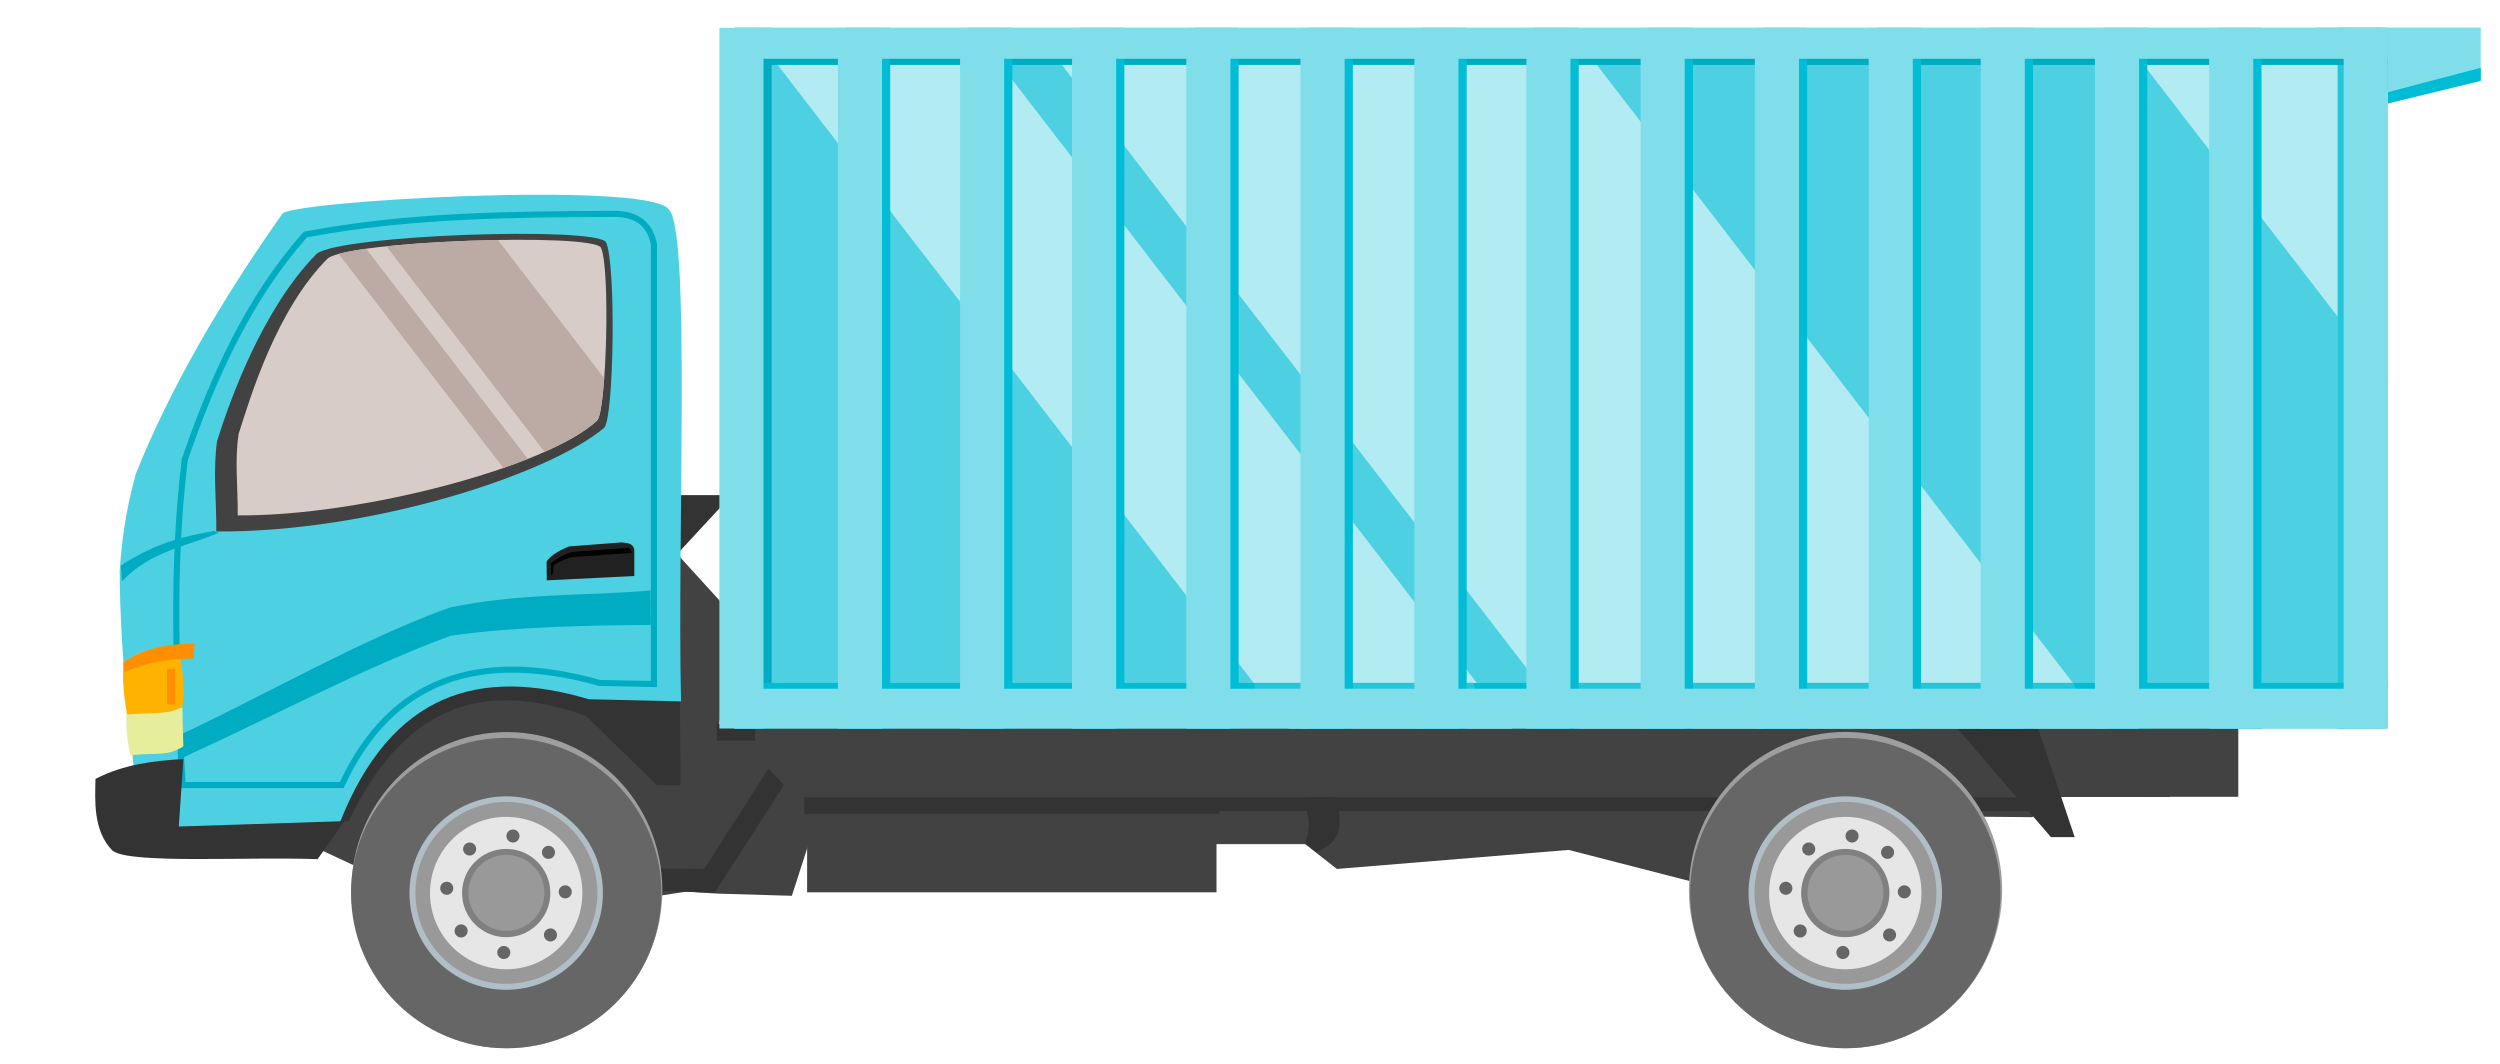 <?xml version="1.0" encoding="UTF-8" standalone="no"?><!DOCTYPE svg PUBLIC "-//W3C//DTD SVG 1.1//EN" "http://www.w3.org/Graphics/SVG/1.1/DTD/svg11.dtd"><svg width="100%" height="100%" viewBox="0 0 893 380" version="1.1" xmlns="http://www.w3.org/2000/svg" xmlns:xlink="http://www.w3.org/1999/xlink" xml:space="preserve" xmlns:serif="http://www.serif.com/" style="fill-rule:evenodd;clip-rule:evenodd;stroke-linejoin:round;stroke-miterlimit:1.414;"><rect id="ArtBoard1" x="0" y="0" width="892.865" height="379.686" style="fill:none;"/><g><g><path d="M827.501,9.862l58.619,0l0,18.991l-66.265,16.163l7.646,-35.154Z" style="fill:#80deea;"/><path d="M886.124,24.214l-64.626,16.966l0.052,3.426l64.574,-15.75l0,-4.642l0,0Z" style="fill:#00bcd4;"/><rect x="765.94" y="243.275" width="33.582" height="41.337" style="fill:#424242;"/><path d="M425.723,301.514l40.469,0l11.354,8.874l82.767,-6.797l47.328,12.175l90.959,9.413l-6.142,-33.599l33.503,0.321l10.539,-9.412l27.176,-7.597l-355.699,-3.697l17.746,30.319Z" style="fill:#424242;"/><path d="M431.723,284.81l301.875,0l-5.361,4.904l-296.516,0l0.002,-4.904Z" style="fill:#333;fill-rule:nonzero;"/><path d="M99.776,296.706l79.126,36.848l23.66,-8.533l42.441,-6.511l11.474,0.693l26.375,0.776l19.782,-61.284l-45.769,0l1.551,-8.922l5.429,-27.778l-41.113,-45.142l-112.871,43.83l-10.085,76.023Z" style="fill:#424242;"/><path d="M119.839,293.378l4.715,0c20.889,-43.999 50.714,-49.903 84.815,-37.593l25.361,24.708l8.366,0l-0.261,-35.427l-44.971,-9.935l-45.493,-2.876l-36.865,36.604l4.333,24.519Z" style="fill:#333;"/><path d="M223.862,176.852l-3.041,0.74l-3.323,1.29l-5.127,50.902l46.039,-49.735l0,-3.198l-34.548,0l0,0.001Z" style="fill:#333;"/><path d="M238.71,74.573c-8.883,-9.987 -136.518,-2.767 -137.958,1.92c-21.412,30.365 -39.681,61.533 -52.182,92.599c-3.962,14.333 -5.105,24.908 -5.818,34.908c0.132,32.966 4.374,61.824 7.37,91.927l71.368,-2.327c18.322,-46.21 49.852,-55.437 88.823,-43.83l32.969,0.776c-1.484,-58.658 3.655,-169.43 -4.574,-175.974l0.002,0.001Z" style="fill:#4dd0e1;"/><path d="M64.752,262.275c30.642,-14.343 65.271,-34.362 95.911,-45.251c24.24,-5.171 48.343,-4.139 71.706,-6.092l0.116,12.301c-20.802,0.104 -49.825,0.65 -71.398,3.837c-30.443,11.051 -65.005,29.571 -95.446,43.375l-0.889,-8.17Z" style="fill:#00acc1;"/><path d="M76.48,189.636c-9.822,1.836 -19.91,3.724 -33.323,12.342l0.411,5.622c10.461,-10.852 22.723,-12.267 34.558,-17.278l-1.646,-0.686Z" style="fill:#00acc1;"/><path d="M218.43,75.309c4.17,-0.12 7.794,0.606 10.621,2.516c2.829,1.911 4.76,4.995 5.599,9.218l0.02,0.105l0,158.302l-20.639,-0.413l-0.134,-0.037c-21.407,-6.016 -39.811,-6.358 -54.978,-0.585c-15.167,5.773 -27.193,17.654 -35.862,36.452l-0.29,0.632l-58.542,0l-0.062,-1.021c-2.338,-38.614 -4.02,-77.332 0.783,-116.558l0.014,-0.114l0.036,-0.108c10.294,-29.832 23.084,-57.924 43.269,-80.655l0.246,-0.276l0.364,-0.07c37.052,-7.007 73.337,-7.184 109.55,-7.388l0.003,0l0.002,0Zm0.059,2.172l-0.025,0c-36.099,0.204 -72.125,0.397 -108.806,7.288c-19.735,22.335 -32.366,49.993 -42.568,79.539c-4.714,38.61 -3.112,76.813 -0.811,115.023l55.127,0c8.825,-18.805 21.185,-31.02 36.744,-36.942c15.702,-5.978 34.554,-5.572 56.191,0.486l18.159,0.362l0,-155.846c-0.764,-3.76 -2.357,-6.206 -4.663,-7.763c-2.323,-1.57 -5.465,-2.257 -9.347,-2.144l-0.001,-0.003Z" style="fill:#00acc1;"/><path d="M45.209,251.107c9.608,-5.988 11.095,1.824 19.935,1.552l0.337,13.965c-5.725,3.573 -8.64,2.133 -18.797,3.133c-1.574,-5.412 -1.765,-11.852 -1.475,-18.65l0,0Z" style="fill:#e6ee9c;"/><path d="M44.105,236.571c8.931,-5.988 11.422,-4.923 19.639,-5.196c1.278,6.997 2.566,14.125 1.381,21.121c-4.86,2.805 -9.461,1.932 -19.649,2.725c-1.315,-6.217 -1.799,-12.433 -1.371,-18.65l0,0Z" style="fill:#ffb300;"/><path d="M69.512,229.819c-8.044,0.271 -16.664,0.892 -25.407,6.755l0.267,3.644c9.14,-4.481 19.279,-4.872 24.831,-5.014l0.309,-5.385Z" style="fill:#ff8f00;"/><path d="M65.512,271.091c-10.468,0.733 -20.935,1.732 -31.403,7.13c-0.12,7.09 -1.066,18.538 6.16,25.725c6.708,4.717 47.783,2.026 73.177,2.943l9.6,-13.576l-59.179,1.913l1.645,-24.135Z" style="fill:#333;"/><path d="M77.272,189.844c0.076,-10.984 -1.25,-22.115 0.285,-32.369c4.409,-14.02 16.107,-47.134 35.55,-66.813c8.62,-6.821 99.519,-9.83 103.343,-4.172c3.652,7.509 2.857,62.767 -0.621,66.286c-19.402,16.499 -82.975,37.437 -138.558,37.069l0.001,-0.001Z" style="fill:#424242;"/><path d="M84.92,184.092c0.072,-10.251 -1.134,-19.509 0.315,-29.08c4.163,-13.084 13.462,-44.333 31.82,-62.7c8.139,-6.365 93.967,-9.174 97.575,-3.893c3.448,7.007 1.978,58.483 -1.306,61.767c-17.561,16.485 -84.327,34.258 -128.398,33.906l-0.006,0Z" style="fill:#d7ccc8;"/><path d="M195.302,207.299l31.273,-1.556l0,-9.531c-0.641,-2.336 -2.712,-2.242 -4.593,-2.469l-18.756,1.44c-2.117,0.877 -6.458,2.828 -7.985,5.486l0.061,6.63Z" style="fill:#212121;"/><rect x="268.889" y="233.483" width="506.168" height="51.199" style="fill:#424242;"/><ellipse cx="659.223" cy="317.938" rx="55.948" ry="56.494" style="fill:#9e9e9e;"/><rect x="288.305" y="253.195" width="146.23" height="65.55" style="fill:#424242;"/><path d="M274.493,274.522l5.546,5.917l-24.773,38.453l-41.042,-1.479l-0.37,-7.395l37.715,0.37l22.924,-35.866Z" style="fill:#333;"/><ellipse cx="181.039" cy="317.962" rx="55.558" ry="56.47" style="fill:#9e9e9e;"/><circle cx="180.815" cy="319.002" r="55.43" style="fill:#666;"/><circle cx="180.815" cy="319.002" r="34.555" style="fill:#b0bec5;"/><circle cx="180.879" cy="318.93" r="32.489" style="fill:#999;"/><circle cx="180.815" cy="319.002" r="27.216" style="fill:#e6e6e6;"/><circle cx="180.815" cy="319.002" r="15.769" style="fill:#808080;"/><circle cx="167.759" cy="303.266" r="2.337" style="fill:#666;"/><circle cx="159.575" cy="317.29" r="2.337" style="fill:#666;"/><circle cx="164.711" cy="332.538" r="2.337" style="fill:#666;"/><circle cx="179.959" cy="340.233" r="2.337" style="fill:#666;"/><circle cx="196.63" cy="333.962" r="2.337" style="fill:#666;"/><circle cx="201.902" cy="318.57" r="2.337" style="fill:#666;"/><circle cx="195.918" cy="304.466" r="2.337" style="fill:#666;"/><circle cx="183.231" cy="298.626" r="2.337" style="fill:#666;"/><circle cx="180.879" cy="318.93" r="13.56" style="fill:#999;"/><circle cx="659.134" cy="319.002" r="55.43" style="fill:#666;"/><circle cx="659.134" cy="319.002" r="34.555" style="fill:#b0bec5;"/><circle cx="659.205" cy="318.93" r="32.489" style="fill:#999;"/><circle cx="659.134" cy="319.002" r="27.216" style="fill:#e6e6e6;"/><circle cx="659.134" cy="319.002" r="15.769" style="fill:#808080;"/><circle cx="646.08" cy="303.266" r="2.337" style="fill:#666;"/><circle cx="637.904" cy="317.29" r="2.337" style="fill:#666;"/><circle cx="643.032" cy="332.538" r="2.337" style="fill:#666;"/><circle cx="658.279" cy="340.233" r="2.337" style="fill:#666;"/><circle cx="674.95" cy="333.962" r="2.337" style="fill:#666;"/><circle cx="680.222" cy="318.57" r="2.337" style="fill:#666;"/><circle cx="674.238" cy="304.466" r="2.337" style="fill:#666;"/><circle cx="661.556" cy="298.626" r="2.337" style="fill:#666;"/><circle cx="659.205" cy="318.93" r="13.56" style="fill:#999;"/><rect x="59.668" y="238.939" width="2.958" height="12.664" style="fill:#ff8f00;"/><path d="M196.758,205.652l0,-4.511c2.134,-1.601 4.535,-2.994 7.452,-3.987l20.001,-1.438c0.813,0.099 1.301,0.708 1.503,1.765l-21.243,1.503c-2.244,0.501 -4.488,1.528 -6.732,2.811l-0.131,2.876l-0.85,0.981Z"/><path d="M177.863,85.725c-13.439,0.231 -28.159,1.02 -39.837,2.247l56.496,73.436c8.24,-3.655 14.8,-7.47 18.794,-11.22c1.059,-1.059 1.925,-7.153 2.503,-15.123l-37.956,-49.34l0,0Zm-47.077,3.125c-3.971,0.556 -7.338,1.172 -9.795,1.847l58.819,76.458c3.033,-1.053 5.957,-2.131 8.729,-3.232l-57.753,-75.072l0,-0.001Z" style="fill:#bcaaa4;fill-rule:nonzero;"/><rect x="287.289" y="284.81" width="148.246" height="6.013" style="fill:#333;"/><path d="M465.194,284.962c1.702,5.033 3.757,9.996 0.925,15.93l3.974,3.489c10.183,-3.689 9.222,-11.499 7.026,-19.767l-11.925,0.348Z" style="fill:#333;"/><path d="M697.439,258.211l35.153,40.81l8.485,0l-14.95,-44.446l-28.688,3.636Z" style="fill:#333;"/><rect x="256.017" y="258.579" width="13.655" height="6.013" style="fill:#333;"/><rect x="262.373" y="9.942" width="590.535" height="250.284" style="fill:#4dd0e1;"/><rect x="262.373" y="9.942" width="13.249" height="250.284" style="fill:#00acc1;"/><path d="M838.493,14.142l14.415,18.716l0,103.495l-94.126,-122.207l79.711,0l0,-0.004Zm-275.044,0l189.541,246.085l-191.085,0l-189.541,-246.085l191.085,0Zm-212.925,0l189.541,246.085l-79.71,0l-189.541,-246.085l79.71,0Z" style="fill:#b2ebf2;fill-rule:nonzero;"/><rect x="834.986" y="9.942" width="15.755" height="250.284" style="fill:#26c6da;"/><rect x="262.373" y="12.142" width="590.535" height="11.05" style="fill:#00acc1;"/><rect x="262.373" y="243.947" width="590.535" height="15.063" style="fill:#00bcd4;"/><path d="M526.361,243.923l-78.294,0l0.781,8.601l78.967,-2.02l-1.454,-6.581Z" style="fill:#26c6da;"/><path d="M740.451,243.923l-182.077,0l1.818,8.601l183.645,-2.02l-3.386,-6.581Z" style="fill:#26c6da;"/><rect x="792.057" y="9.942" width="15.755" height="250.284" style="fill:#00bcd4;"/><rect x="837.153" y="9.942" width="15.755" height="250.284" style="fill:#80deea;"/><rect x="789.121" y="9.942" width="15.755" height="250.284" style="fill:#80deea;"/><rect x="256.962" y="9.942" width="15.755" height="250.284" style="fill:#80deea;"/><rect x="751.247" y="9.942" width="15.755" height="250.284" style="fill:#00bcd4;"/><rect x="748.311" y="9.942" width="15.755" height="250.284" style="fill:#80deea;"/><rect x="710.437" y="9.942" width="15.755" height="250.284" style="fill:#00bcd4;"/><rect x="707.501" y="9.942" width="15.755" height="250.284" style="fill:#80deea;"/><rect x="670.436" y="9.942" width="15.755" height="250.284" style="fill:#00bcd4;"/><rect x="667.5" y="9.942" width="15.755" height="250.284" style="fill:#80deea;"/><rect x="629.773" y="9.942" width="15.755" height="250.284" style="fill:#00bcd4;"/><rect x="626.837" y="9.942" width="15.755" height="250.284" style="fill:#80deea;"/><rect x="588.965" y="9.942" width="15.755" height="250.284" style="fill:#00bcd4;"/><rect x="586.029" y="9.942" width="15.755" height="250.284" style="fill:#80deea;"/><rect x="548.158" y="9.942" width="15.755" height="250.284" style="fill:#00bcd4;"/><rect x="545.222" y="9.942" width="15.755" height="250.284" style="fill:#80deea;"/><rect x="508.15" y="9.942" width="15.755" height="250.284" style="fill:#00bcd4;"/><rect x="505.214" y="9.942" width="15.755" height="250.284" style="fill:#80deea;"/><rect x="467.487" y="9.942" width="15.755" height="250.284" style="fill:#00bcd4;"/><rect x="464.551" y="9.942" width="15.755" height="250.284" style="fill:#80deea;"/><rect x="426.68" y="9.942" width="15.755" height="250.284" style="fill:#00bcd4;"/><rect x="423.744" y="9.942" width="15.755" height="250.284" style="fill:#80deea;"/><rect x="385.872" y="9.942" width="15.755" height="250.284" style="fill:#00bcd4;"/><rect x="382.936" y="9.942" width="15.755" height="250.284" style="fill:#80deea;"/><rect x="345.873" y="9.942" width="15.755" height="250.284" style="fill:#00bcd4;"/><rect x="342.937" y="9.942" width="15.755" height="250.284" style="fill:#80deea;"/><rect x="302.234" y="9.942" width="15.755" height="250.284" style="fill:#00bcd4;"/><rect x="299.298" y="9.942" width="15.755" height="250.284" style="fill:#80deea;"/><rect x="262.373" y="246.019" width="590.535" height="14.206" style="fill:#80deea;"/><rect x="262.373" y="9.942" width="590.535" height="11.05" style="fill:#80deea;"/></g></g></svg>
